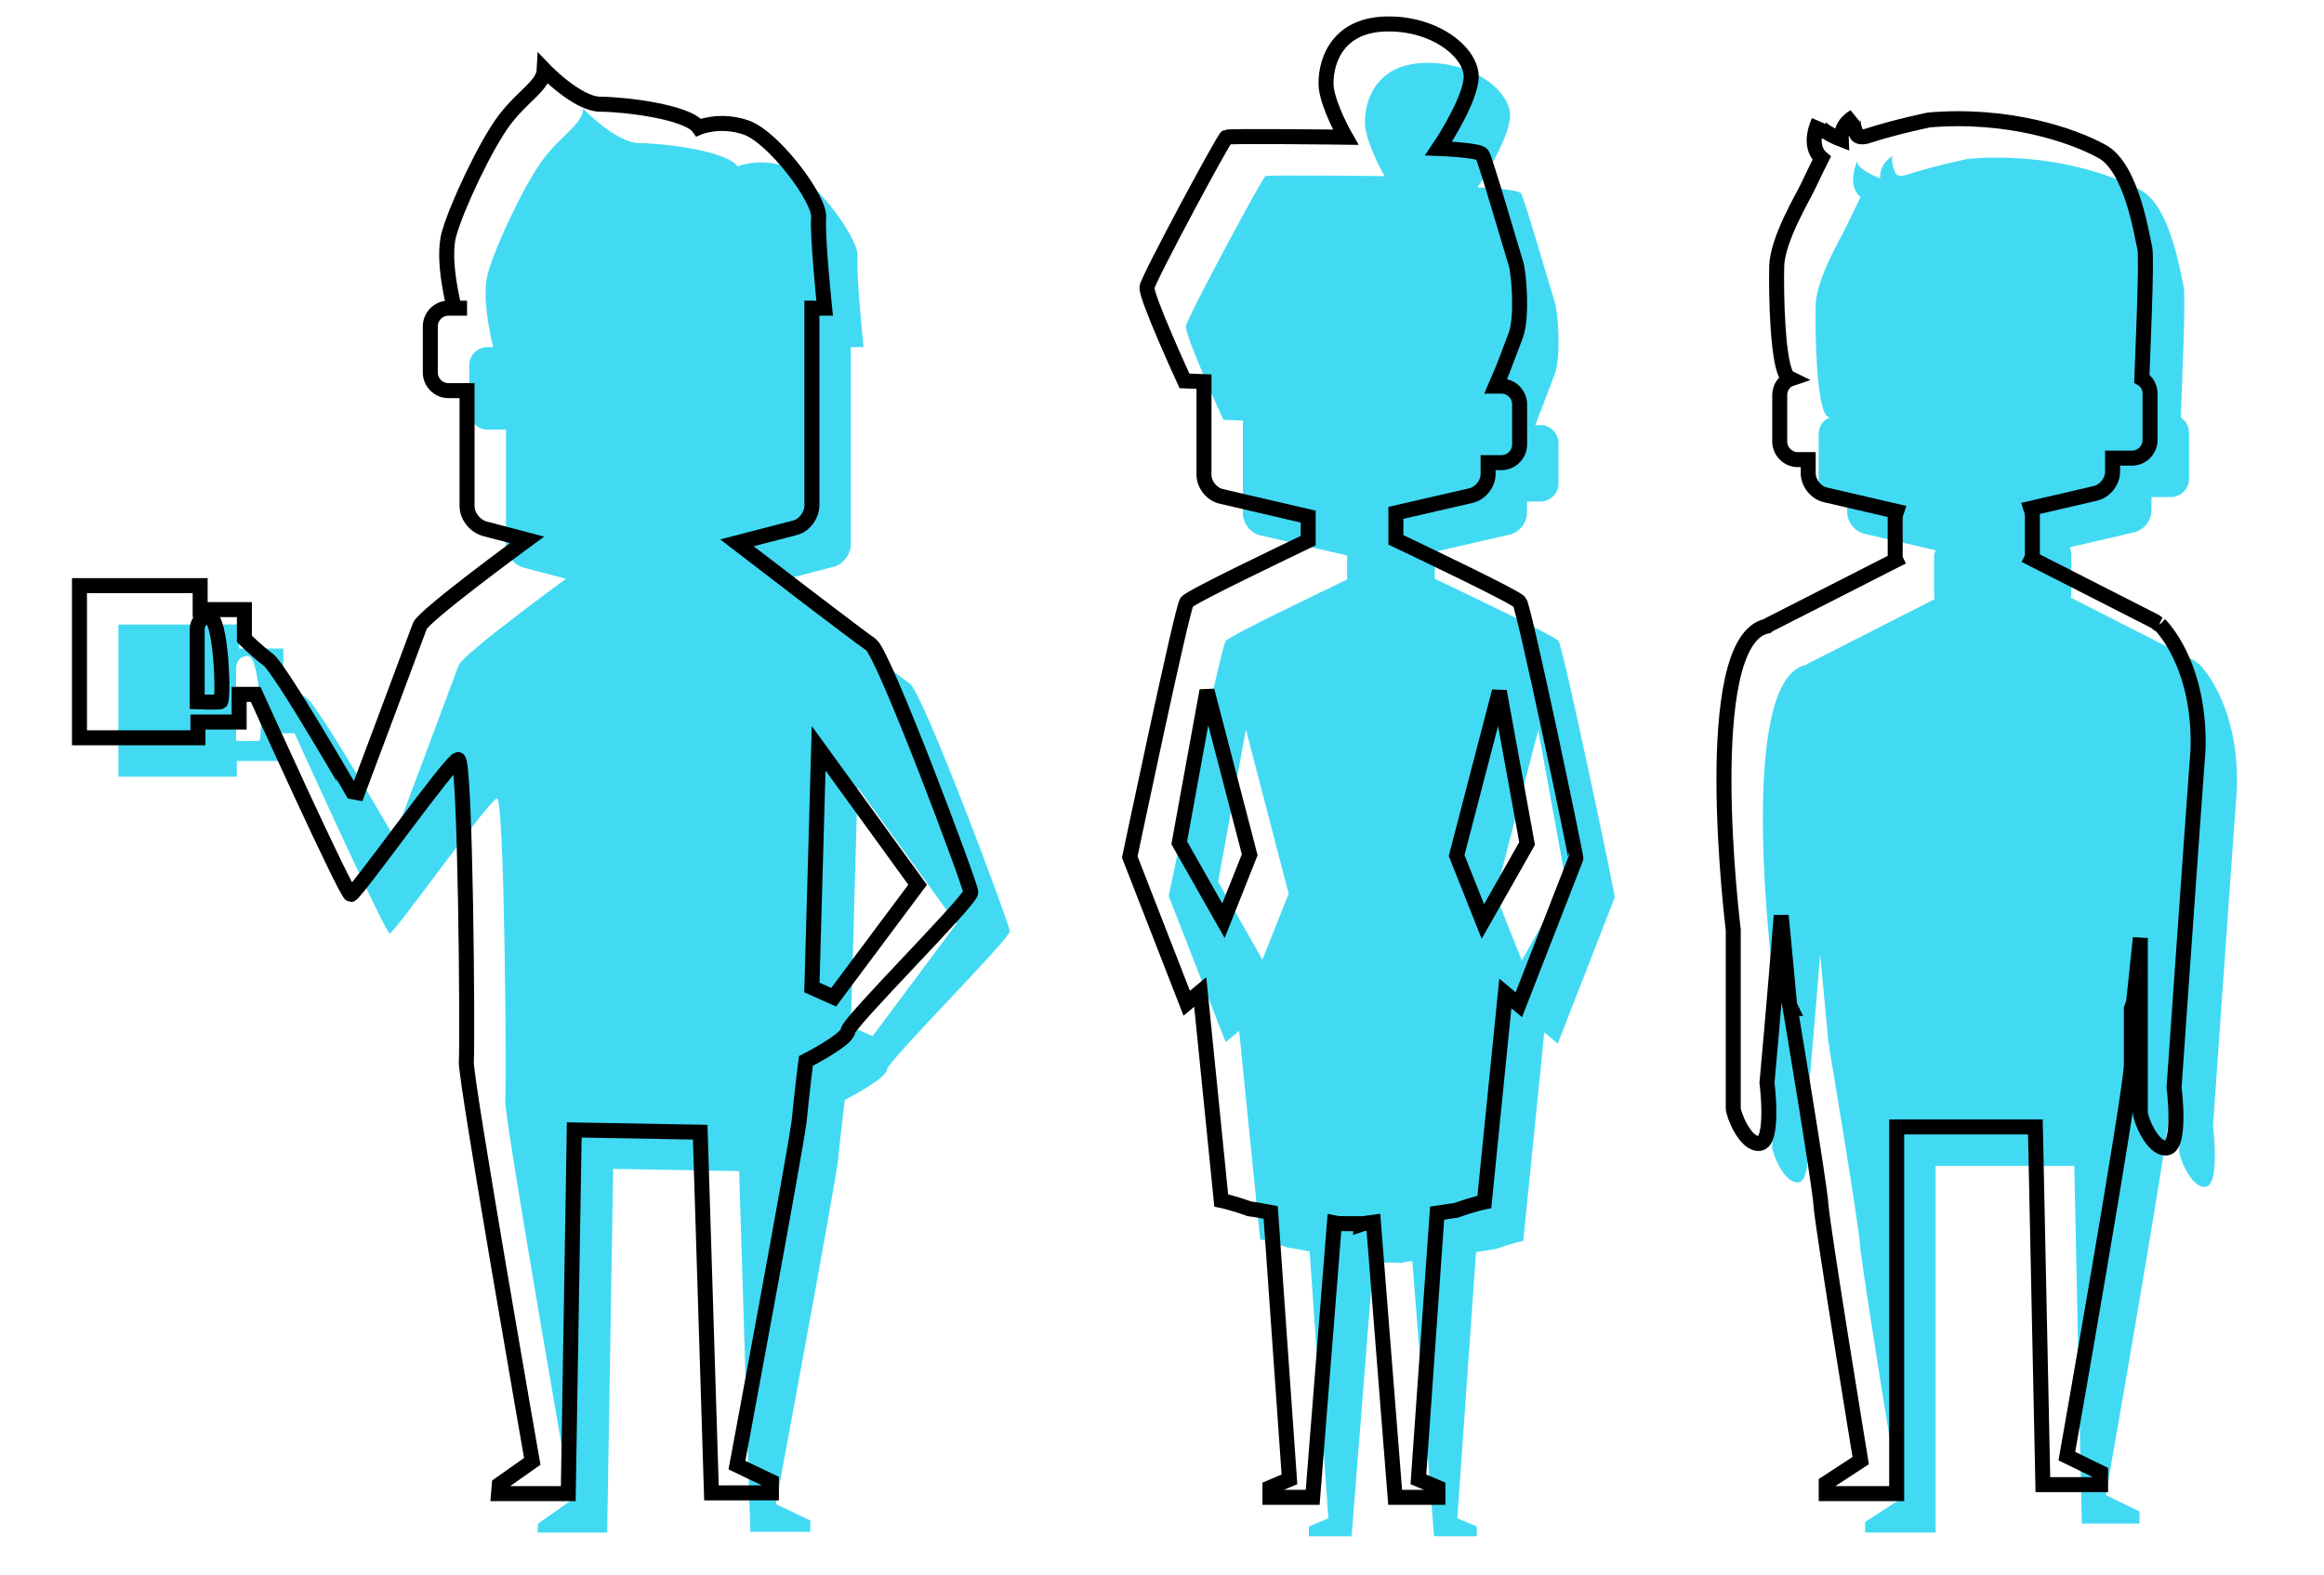 <?xml version="1.0" encoding="utf-8"?>
<!-- Generator: Adobe Illustrator 22.0.1, SVG Export Plug-In . SVG Version: 6.00 Build 0)  -->
<svg version="1.1" id="Ebene_1" xmlns="http://www.w3.org/2000/svg" xmlns:xlink="http://www.w3.org/1999/xlink" x="0px" y="0px"
	 width="310px" height="210px" viewBox="0 0 310 210" style="enable-background:new 0 0 310 210;" xml:space="preserve">
<style type="text/css">
	.st0{fill:#42DAF3;}
	.st1{fill:none;stroke:#000000;stroke-width:2;}
</style>
<title>mitarbeiter</title>
<desc>Created with Sketch.</desc>
<g id="Page-1_2_">
	<g id="mitarbeiter">
		<g id="Group-Copy" transform="translate(9, 119)">
			<g id="Group-7-Copy" transform="translate(5.191, 5.191)">
				<path id="Fill-1" class="st0" d="M102.2,14l-2.9-1.3l0.9-31.9L113.4-1L102.2,14z M20.4-25.4c-0.6,0.1-3.1,0-3.1,0v-9.7
					c0,0,0-1.6,1.6-1.6C20.5-36.8,20.9-25.6,20.4-25.4L20.4-25.4z M107.2-33c-1.6-1.1-14.8-11.2-17.9-13.6l7.7-2
					c1.3-0.3,2.3-1.7,2.3-3v-26.3h1.7c0,0-1-9.6-0.8-12.1s-6.1-10.8-9.7-12c-3.5-1.2-6.3,0-6.3,0c-1.5-2.1-10-3.1-13.1-3.1
					s-7.5-4.6-7.5-4.6c-0.1,2.1-2.8,3.4-5.3,6.7c-2.5,3.3-6.4,11.6-7.4,15.2c-1,3.5,0.7,9.9,0.7,9.9h1.7l0,0h-2.5
					c-1.3,0-2.4,1.1-2.4,2.4v6.2c0,1.3,1.1,2.4,2.4,2.4h2.5v15.4c0,1.3,1,2.6,2.3,3l5.7,1.5c0,0-13.8,10.1-14.3,11.5s-8.6,23-8.6,23
					S28.4-29.8,26.8-31s-3.2-2.8-3.2-2.8v-3.9h-5.9v-3.2H1.6v20.3h15.8v-2.1h5.5v-3.7h2.2c0,0,12.1,26.7,12.7,26.7
					c0.6,0,13.3-17.9,14.3-18c1-0.2,1.3,37.8,1.1,40.3C53.1,25.1,62,75.9,62,75.9L57.6,79l-0.1,1.2h9.3l0.8-48.5L84.4,32l1.5,48.1h8
					v-1.5l-4.6-2.2c0,0,7.8-41.8,8.3-45.9c0.4-4.1,0.9-8,0.9-8s5.5-2.8,5.6-4c0.1-1.2,16.4-17.4,16.4-18.5
					C120.5-0.9,109-31.6,107.2-33L107.2-33z"/>
				<path id="Page-1" class="st0" d="M188.8,3.9l-3.5-8.8l5.7-21.9l3.7,20.3L188.8,3.9z M154.2,3.8l-5.9-10.4l3.7-20.3L157.7-5
					L154.2,3.8z M193.7-38.7c-0.5-0.7-14.2-7.2-16.5-8.3v-3.6l10-2.3c1.3-0.3,2.3-1.6,2.3-2.9v-1.5h1.8c1.3,0,2.4-1.1,2.4-2.4v-5.4
					c0-1.3-1.1-2.4-2.4-2.4h-0.7c0.1-0.2,1.7-4.4,2.6-6.8c0.9-2.5,0.4-8.4,0-9.6s-4.1-14-4.5-14.5c-0.4-0.6-5.8-0.8-5.8-0.8
					s3.8-5.6,4.3-9c0.6-3.4-4.5-7.8-11.4-7.6c-6.9,0.2-8.1,5.7-7.9,8.4c0.3,2.7,2.6,6.7,2.6,6.7s-15.5-0.2-15.9,0
					s-10.4,18.8-10.6,20c-0.2,1.2,5,12.5,5,12.5l2.6,0.1v12.4c0,1.3,1,2.6,2.3,2.9l11.6,2.7v3.2c-2.9,1.4-15.7,7.5-16.2,8.2
					c-0.6,0.7-7.6,34-7.6,34l7.6,19.5l1.8-1.5l2.8,27.8c0,0,1.5,0.3,3.7,1.1c0.1,0,1.3,0.2,2.9,0.5l2.5,35.6l-2.6,1.1v1.3h5.7
					l2.9-36.6c0.5,0.1,1,0.1,1.4,0.1c0.8,0,1.5,0,2.1,0v0.1c0.3-0.1,0.9-0.2,1.7-0.3l2.9,36.7h5.7v-1.3l-2.6-1.1l2.5-35.5
					c1.4-0.2,2.5-0.4,2.6-0.4c2.2-0.8,3.7-1.1,3.7-1.1l2.8-27.8l1.8,1.5l7.6-19.5C201.3-4.7,194.3-38,193.7-38.7L193.7-38.7z"/>
				<path id="Fill-1_1_" class="st0" d="M279.1-35.7H279c-0.2-0.1-0.3-0.3-0.5-0.4L262-44.5c0.1-0.2,0.1-0.5,0.1-0.7v-5
					c0-0.4-0.1-0.7-0.2-1l8.6-2c1.3-0.3,2.3-1.6,2.3-2.9v-1.8h2.6c1.3,0,2.4-1.1,2.4-2.4v-6.2c0-0.8-0.4-1.6-1.1-2
					c0.1-2.8,0.7-16,0.4-17.4c-0.4-1.6-1.7-10.7-5.7-12.9c-4-2.2-12.6-5.1-23.1-4.2c0,0-4.4,0.9-8.1,2.1c0,0-1.3,0.5-1.6-0.3
					c-0.7-1.7-0.3-2.2-0.3-2.2s-1.8,0.9-1.7,3c0,0-3.4-1.3-3-2.4c0,0-1.6,3.2,0.4,4.9c0,0-1.3,2.6-1.9,3.9c-0.6,1.3-4,6.9-4.1,10.5
					s0.1,13.5,1.5,14.8c0.1,0.1,0.2,0.1,0.4,0.2c-0.9,0.3-1.5,1.2-1.5,2.2v6.2c0,1.3,1.1,2.4,2.4,2.4h1.4v1.8c0,1.3,1,2.6,2.3,2.9
					l9.5,2.2c-0.1,0.3-0.2,0.5-0.2,0.8v5c0,0.3,0,0.5,0.1,0.7l-16.7,8.5c-0.2,0.1-0.4,0.2-0.5,0.3l0,0c-9.3,1.9-4.5,40.5-4.5,40.5
					v23.8c0,0.8,1.6,4.9,3.5,4.7c2-0.2,1-8.1,1-8.1s1-10.9,1.9-22.3l1.1,11.7c0,0.2,0.1,0.5,0.2,0.7h-0.1c0,0,3.9,23.2,4.1,26.2
					c0.2,3,5.3,34.1,5.3,34.1l-4.6,3v1.4h9.4V31.3h18.5l1,47.7h7.7v-1.6l-4.5-2.2c0,0,8.6-48.8,8.6-52.2v-7.5
					c0.1-0.3,0.2-0.5,0.3-0.8l0.9-8.6v23.3c0,0.8,1.6,4.9,3.5,4.7c2-0.2,1-8.1,1-8.1s2.4-34.3,3.2-45.1
					C284.5-30.6,279.1-35.7,279.1-35.7"/>
			</g>
			<g id="Group-7">
				<path id="Fill-1_2_" class="st1" d="M102.2,14l-2.9-1.3l0.9-31.9L113.4-1L102.2,14z M20.4-25.4c-0.6,0.1-3.1,0-3.1,0v-9.7
					c0,0,0-1.6,1.6-1.6C20.5-36.8,20.9-25.6,20.4-25.4L20.4-25.4z M107.2-33c-1.6-1.1-14.8-11.2-17.9-13.6l7.7-2
					c1.3-0.3,2.3-1.7,2.3-3v-26.3h1.7c0,0-1-9.6-0.8-12.1s-6.1-10.8-9.7-12c-3.5-1.2-6.3,0-6.3,0c-1.5-2.1-10-3.1-13.1-3.1
					s-7.5-4.6-7.5-4.6c-0.1,2.1-2.8,3.4-5.3,6.7c-2.5,3.3-6.4,11.6-7.4,15.2c-1,3.5,0.7,9.9,0.7,9.9h1.7l0,0h-2.5
					c-1.3,0-2.4,1.1-2.4,2.4v6.2c0,1.3,1.1,2.4,2.4,2.4h2.5v15.4c0,1.3,1,2.6,2.3,3l5.7,1.5c0,0-13.8,10.1-14.3,11.5s-8.6,23-8.6,23
					S28.4-29.8,26.8-31s-3.2-2.8-3.2-2.8v-3.9h-5.9v-3.2H1.6v20.3h15.8v-2.1h5.5v-3.7h2.2c0,0,12.1,26.7,12.7,26.7
					c0.6,0,13.3-17.9,14.3-18c1-0.2,1.3,37.8,1.1,40.3C53.1,25.1,62,75.9,62,75.9L57.6,79l-0.1,1.2h9.3l0.8-48.5L84.4,32l1.5,48.1h8
					v-1.5l-4.6-2.2c0,0,7.8-41.8,8.3-45.9c0.4-4.1,0.9-8,0.9-8s5.5-2.8,5.6-4c0.1-1.2,16.4-17.4,16.4-18.5
					C120.5-0.9,109-31.6,107.2-33L107.2-33z"/>
				<path id="Page-1_1_" class="st1" d="M188.8,3.9l-3.5-8.8l5.7-21.9l3.7,20.3L188.8,3.9z M154.2,3.8l-5.9-10.4l3.7-20.3L157.7-5
					L154.2,3.8z M193.7-38.7c-0.5-0.7-14.2-7.2-16.5-8.3v-3.6l10-2.3c1.3-0.3,2.3-1.6,2.3-2.9v-1.5h1.8c1.3,0,2.4-1.1,2.4-2.4v-5.4
					c0-1.3-1.1-2.4-2.4-2.4h-0.7c0.1-0.2,1.7-4.4,2.6-6.8c0.9-2.5,0.4-8.4,0-9.6s-4.1-14-4.5-14.5c-0.4-0.6-5.8-0.8-5.8-0.8
					s3.8-5.6,4.3-9c0.6-3.4-4.5-7.8-11.4-7.6c-6.9,0.2-8.1,5.7-7.9,8.4c0.3,2.7,2.6,6.7,2.6,6.7s-15.5-0.2-15.9,0
					s-10.4,18.8-10.6,20c-0.2,1.2,5,12.5,5,12.5l2.6,0.1v12.4c0,1.3,1,2.6,2.3,2.9l11.6,2.7v3.2c-2.9,1.4-15.7,7.5-16.2,8.2
					c-0.6,0.7-7.6,34-7.6,34l7.6,19.5l1.8-1.5l2.8,27.8c0,0,1.5,0.3,3.7,1.1c0.1,0,1.3,0.2,2.9,0.5l2.5,35.6l-2.6,1.1v1.3h5.7
					l2.9-36.6c0.5,0.1,1,0.1,1.4,0.1c0.8,0,1.5,0,2.1,0v0.1c0.3-0.1,0.9-0.2,1.7-0.3l2.9,36.7h5.7v-1.3l-2.6-1.1l2.5-35.5
					c1.4-0.2,2.5-0.4,2.6-0.4c2.2-0.8,3.7-1.1,3.7-1.1l2.8-27.8l1.8,1.5l7.6-19.5C201.3-4.7,194.3-38,193.7-38.7L193.7-38.7z"/>
				<path id="Fill-1_3_" class="st1" d="M279.1-35.7H279c-0.2-0.1-0.3-0.3-0.5-0.4L262-44.5c0.1-0.2,0.1-0.5,0.1-0.7v-5
					c0-0.4-0.1-0.7-0.2-1l8.6-2c1.3-0.3,2.3-1.6,2.3-2.9v-1.8h2.6c1.3,0,2.4-1.1,2.4-2.4v-6.2c0-0.8-0.4-1.6-1.1-2
					c0.1-2.8,0.7-16,0.4-17.4c-0.4-1.6-1.7-10.7-5.7-12.9c-4-2.2-12.6-5.1-23.1-4.2c0,0-4.4,0.9-8.1,2.1c0,0-1.3,0.5-1.6-0.3
					c-0.7-1.7-0.3-2.2-0.3-2.2s-1.8,0.9-1.7,3c0,0-3.4-1.3-3-2.4c0,0-1.6,3.2,0.4,4.9c0,0-1.3,2.6-1.9,3.9c-0.6,1.3-4,6.9-4.1,10.5
					s0.1,13.5,1.5,14.8c0.1,0.1,0.2,0.1,0.4,0.2c-0.9,0.3-1.5,1.2-1.5,2.2v6.2c0,1.3,1.1,2.4,2.4,2.4h1.4v1.8c0,1.3,1,2.6,2.3,2.9
					l9.5,2.2c-0.1,0.3-0.2,0.5-0.2,0.8v5c0,0.3,0,0.5,0.1,0.7l-16.7,8.5c-0.2,0.1-0.4,0.2-0.5,0.3l0,0c-9.3,1.9-4.5,40.5-4.5,40.5
					v23.8c0,0.8,1.6,4.9,3.5,4.7c2-0.2,1-8.1,1-8.1s1-10.9,1.9-22.3l1.1,11.7c0,0.2,0.1,0.5,0.2,0.7h-0.1c0,0,3.9,23.2,4.1,26.2
					c0.2,3,5.3,34.1,5.3,34.1l-4.6,3v1.4h9.4V31.3h18.5l1,47.7h7.7v-1.6l-4.5-2.2c0,0,8.6-48.8,8.6-52.2v-7.5
					c0.1-0.3,0.2-0.5,0.3-0.8l0.9-8.6v23.3c0,0.8,1.6,4.9,3.5,4.7c2-0.2,1-8.1,1-8.1s2.4-34.3,3.2-45.1
					C284.5-30.6,279.1-35.7,279.1-35.7"/>
			</g>
		</g>
	</g>
</g>
</svg>
